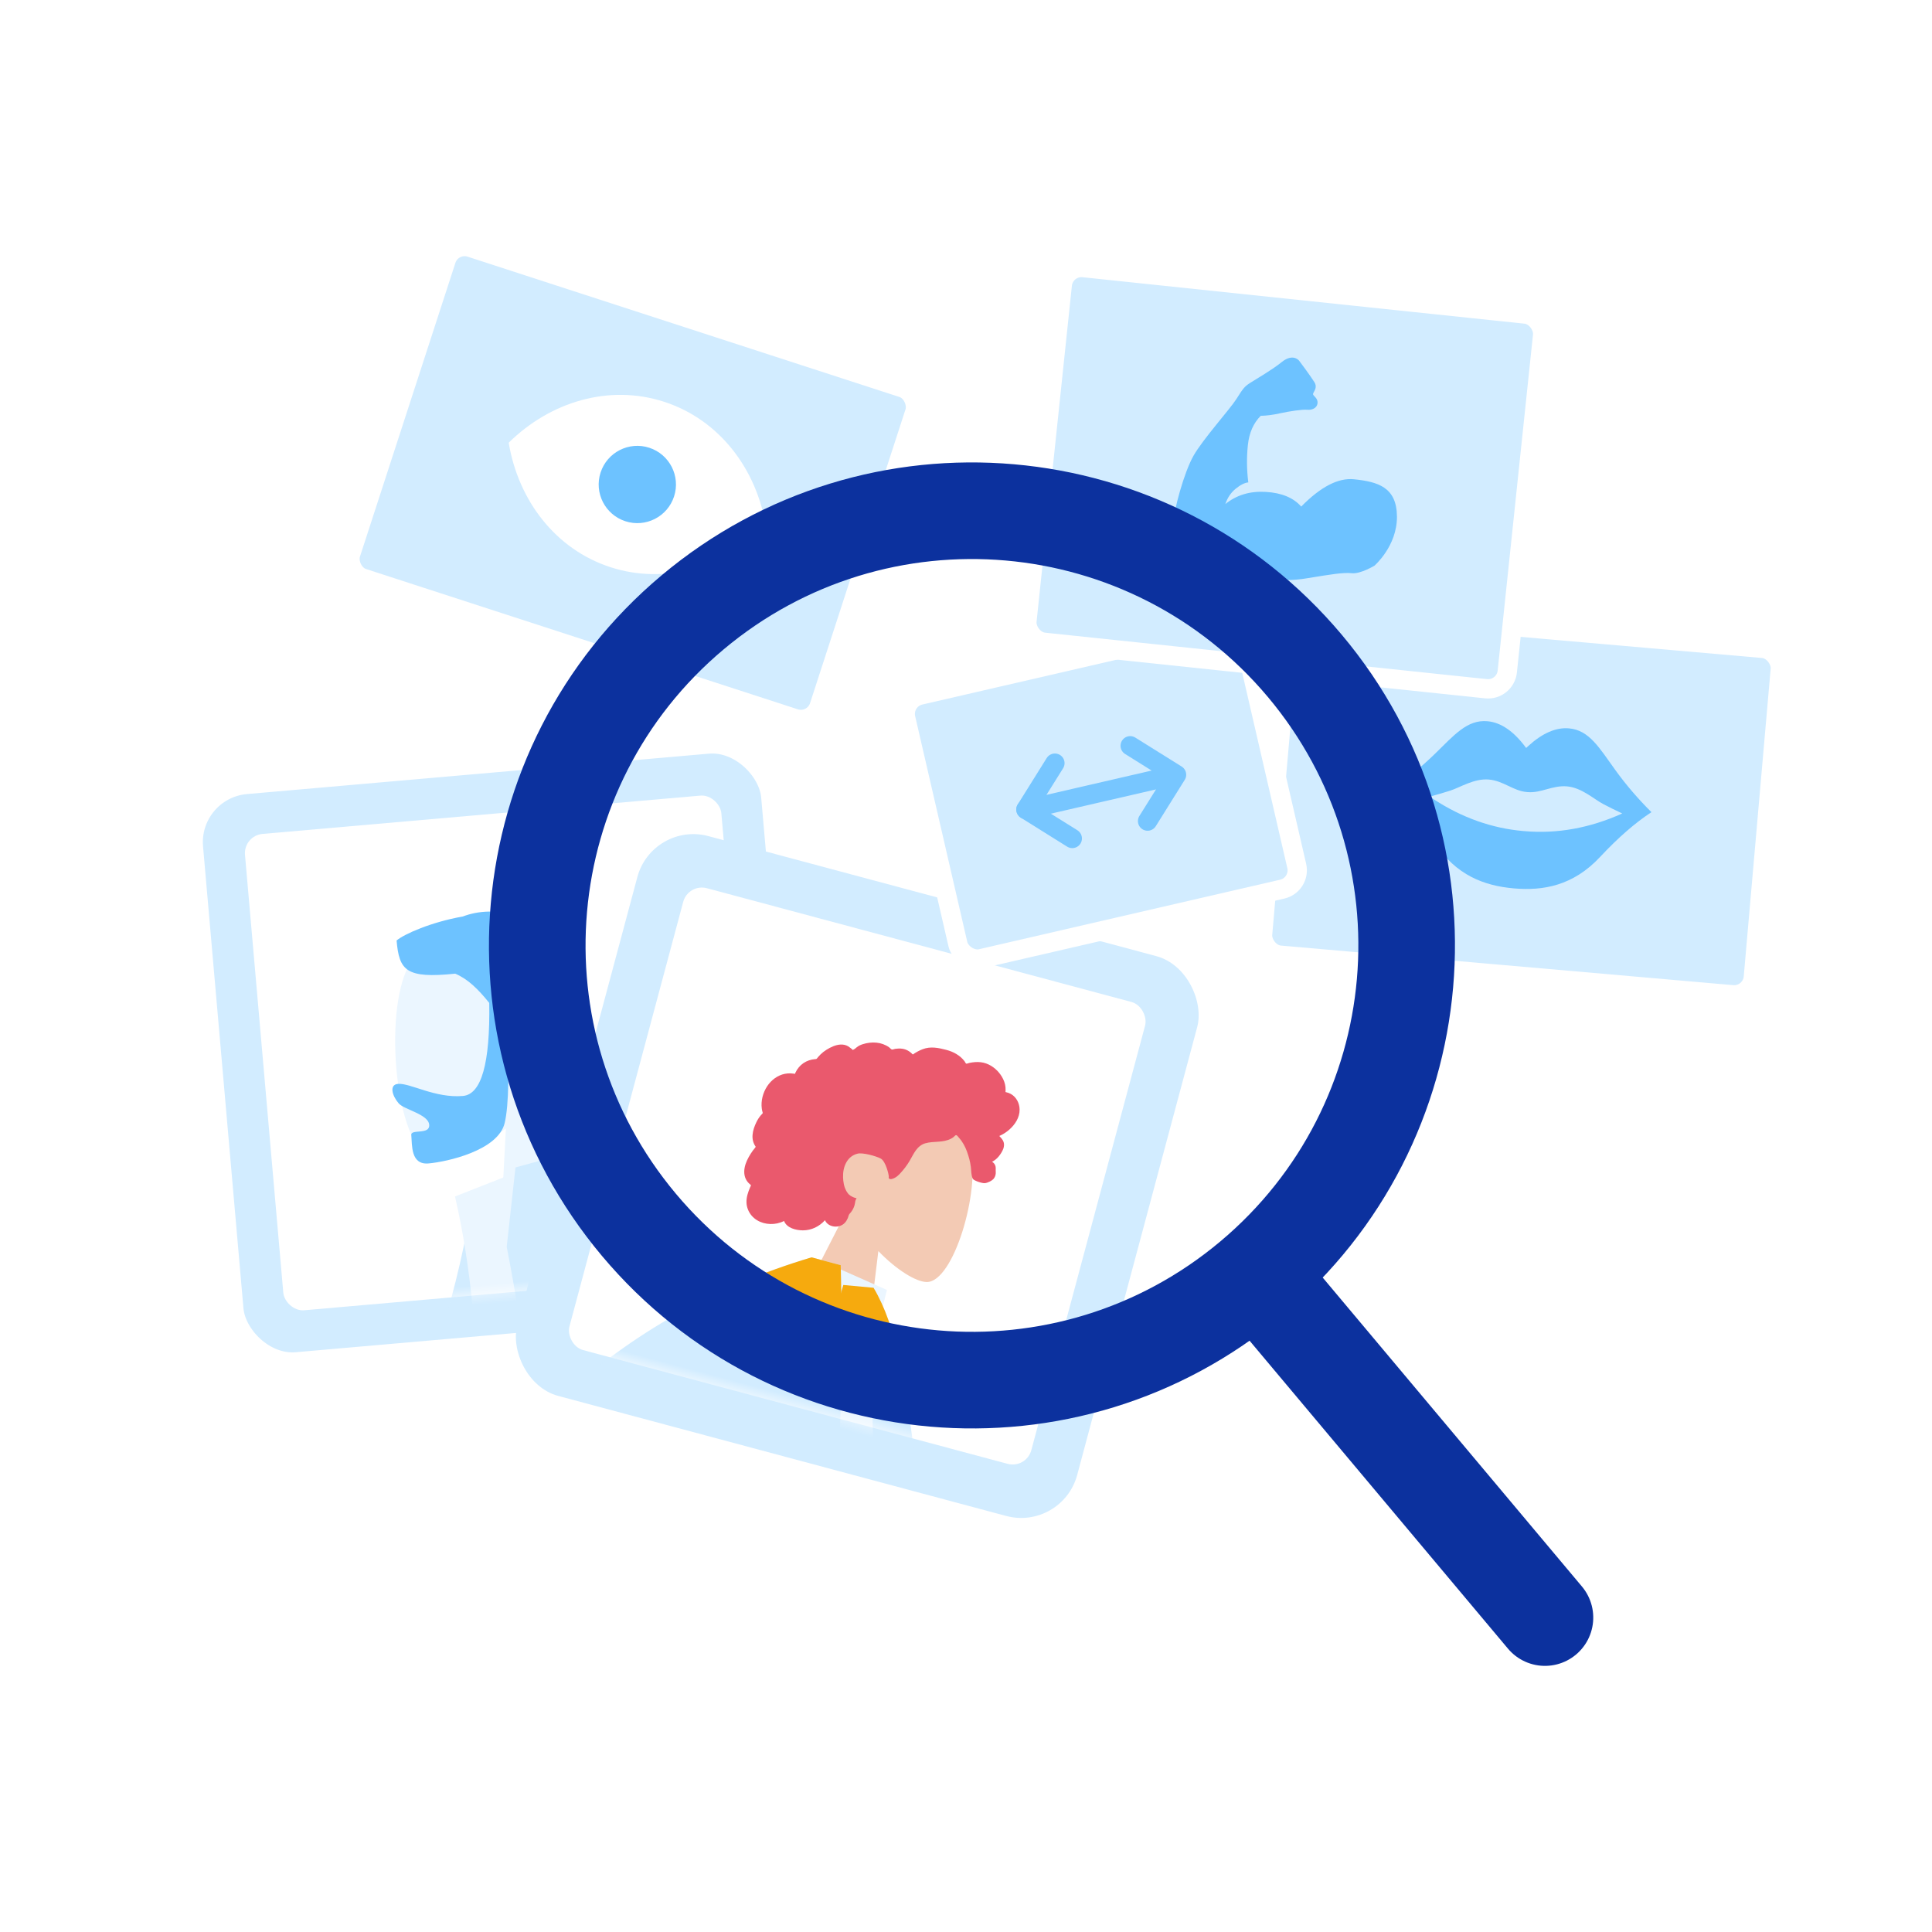 <?xml version="1.0" encoding="UTF-8"?>
<svg xmlns="http://www.w3.org/2000/svg" xmlns:xlink="http://www.w3.org/1999/xlink" width="200px" height="200px" viewBox="0 0 200 200" version="1.1">
  <!-- Generator: sketchtool 64 (101010) - https://sketch.com -->
  <title>EE3D99A4-A92B-4863-A50B-29411D16CB4A</title>
  <desc>Created with sketchtool.</desc>
  <defs>
    <rect id="path-1" x="0" y="0" width="49.5" height="49.5" rx="2"></rect>
    <rect id="path-3" x="0" y="0" width="49.5" height="49.5" rx="2"></rect>
    <polygon id="path-5" points="0.834 6.729 8.959 13.87 34.212 15.385 25.948 2.45116585e-13"></polygon>
  </defs>
  <g id="Page-1" stroke="none" stroke-width="1" fill="none" fill-rule="evenodd">
    <g id="landingpage_produkce" transform="translate(-464, -1217)">
      <g id="benefit_02" transform="translate(464, 1217)">
        <rect id="Rectangle" fill="#FFFFFF" x="0" y="0" width="200" height="200"></rect>
        <g id="Group-40" transform="translate(157.5, 83) rotate(5) translate(-157.5, -83) translate(133, 66)">
          <g id="Group-37" fill="#D2ECFF" stroke="#FFFFFF" stroke-width="2">
            <g id="Group-38">
              <rect id="Rectangle" x="-1" y="-1" width="51" height="36" rx="2"></rect>
            </g>
          </g>
          <path d="M28.735,9 C30.853,9 32.044,10.74 33.897,12.882 C35.132,14.31 36.5,15.648 38,16.898 C36.412,18.147 34.779,19.843 33.103,21.984 C30.589,25.196 27.545,26 24.502,26 L24.498,26 C21.455,26 18.411,25.196 15.897,21.984 C14.221,19.843 12.588,18.147 11,16.898 C12.5,15.648 13.868,14.31 15.103,12.882 C16.956,10.74 18.147,9 20.265,9 C21.676,9 23.088,9.803 24.5,11.409 L24.5,11.408 L24.723,11.162 C26.06,9.721 27.398,9 28.735,9 Z M29.065,15 C27.547,15 26.442,15.946 25.062,15.946 L25.062,15.946 L25,15.949 C24.979,15.947 24.958,15.946 24.938,15.946 C23.558,15.946 22.453,15 20.935,15 C19.417,15 18.037,16.081 17.07,16.486 C16.426,16.757 15.736,17.027 15,17.297 L15,17.297 L15.461,17.549 C18.536,19.183 21.695,20 24.938,20 L24.938,20 L25,19.999 L25.062,20 C28.467,20 31.779,19.099 35,17.297 C34.264,17.027 33.574,16.757 32.93,16.486 C31.963,16.081 30.583,15 29.065,15 Z" id="Combined-Shape" fill="#6DC2FF"></path>
        </g>
        <g id="Group-12" transform="translate(52, 109) rotate(-5) translate(-52, -109) translate(22, 79)">
          <rect id="Rectangle" stroke="#FFFFFF" stroke-width="2" fill="#D2ECFF" x="0" y="0" width="60" height="60" rx="6"></rect>
          <g id="Group-2" transform="translate(5.25, 5.25)">
            <mask id="mask-2" fill="white">
              <use xlink:href="#path-1"></use>
            </mask>
            <use id="Mask" fill="#FFFFFF" xlink:href="#path-1"></use>
            <g mask="url(#mask-2)">
              <g transform="translate(-32.25, 9.75)">
                <g id="Head" transform="translate(55.733, 19) scale(-1, 1) translate(-55.733, -19) translate(44.733, 0)">
                  <g transform="translate(0.325, 1.246)" fill="#EBF6FF">
                    <path d="M18.595,4.453 C21.42,9.718 21.084,23.075 17.433,24.016 C15.977,24.391 12.876,23.472 9.719,21.569 L11.7,35.587 L0,35.587 L4.028,16.814 C1.782,14.177 0.261,10.946 0.515,7.325 C1.247,-3.108 15.77,-0.813 18.595,4.453 Z"></path>
                  </g>
                  <path d="M12.577,0.573 C15.86,0.855 18.791,1.856 19.622,2.45 C19.622,5.558 19.02,6.48 13.876,6.399 C12.612,7.067 11.641,8.216 10.629,9.723 C11.076,15.961 12.261,19.081 14.183,19.081 C17.065,19.081 19.511,17.251 20.775,17.251 C21.697,17.251 21.492,18.405 20.88,19.26 C20.376,19.966 17.921,20.646 17.921,21.74 C17.921,22.835 19.861,21.988 19.861,22.637 C19.861,23.71 20.202,25.729 18.339,25.729 C16.453,25.729 11.047,25.041 10.121,22.243 C9.523,20.437 9.137,16.696 8.961,11.018 C8.847,11.003 8.731,10.996 8.613,10.996 C6.997,10.996 5.688,12.305 5.688,13.921 C5.688,14.741 6.025,15.482 6.569,16.013 C5.892,16.969 5.133,17.967 4.264,18.996 C0.999,17.037 -1.424,11.302 1.768,5.793 C2.651,3.095 4.648,1.653 7.007,0.984 C8.918,0.184 10.902,0.094 12.577,0.573 Z" id="Hair" fill="#6DC2FF"></path>
                </g>
                <g id="Bottom" transform="translate(63.833, 93.5) scale(-1, 1) translate(-63.833, -93.5) translate(43.333, 78)">
                  <polygon fill="#69A1AC" points="7.707 0 15.495 30.57 39.284 30.57 35.737 0"></polygon>
                  <path d="M3.326,0 C0.763,7.697 0.277,17.887 1.866,30.57 L26.141,30.57 L32.817,0 L3.326,0 Z" fill="#89C5CC"></path>
                </g>
                <g id="Body" transform="translate(57.288, 71.4) scale(-1, 1) rotate(8) translate(-57.288, -71.4) translate(5.938, 27.2)">
                  <path d="M16.833,45.266 L27.021,45.306 C20.856,65.171 17.472,75.897 16.867,77.486 L16.833,77.572 C15.705,80.362 18.093,84.612 19.113,86.896 C15.789,88.381 16.143,82.882 11.949,84.829 C8.121,86.607 5.208,89.828 0.785,87.104 C0.242,86.769 -0.354,85.508 1.086,84.523 C4.672,82.068 9.841,77.771 10.54,76.356 C11.492,74.428 13.59,64.064 16.833,45.266 L16.833,45.266 Z M78.13,43.37 L91.94,56.818 C95.958,58.529 99.25,60.418 101.817,62.485 C102.394,63.18 103.022,64.512 100.307,63.916 C97.591,63.32 94.708,62.815 94.198,63.697 C93.687,64.578 95.191,65.929 94.248,67.083 C93.619,67.852 91.504,65.406 87.904,59.744 L73.543,51.292 L78.13,43.37 Z" id="Skin" fill="#B28B67"></path>
                  <path d="M43.023,4.496 L47.159,3.409 C55.967,20.806 70.023,36.083 89.328,49.241 L77.158,66.942 C57.309,47.539 44.312,26.865 43.023,4.496 Z" id="Coat-Back" fill="#D2ECFF" transform="translate(66.175, 35.176) rotate(5) translate(-66.175, -35.176) "></path>
                  <path d="M27.408,55.476 L64.946,55.476 C56.249,34.368 51.901,16.438 51.901,1.684 L40.578,-1.13686838e-13 C31.679,14.287 29.166,31.877 27.408,55.476 Z" id="Shirt" fill="#EBF6FF"></path>
                  <path d="M41.082,1.13686838e-13 C41.966,0.03 43.313,0.085 45.123,0.164 L45.123,0.164 L47.859,7.969 C48.148,17.486 49.839,36.664 52.93,65.503 L52.93,65.503 L28.323,65.503 C28.387,67.495 28.494,69.506 28.642,71.535 L28.642,71.535 L10.346,71.535 C13.083,40.713 23.077,16.869 40.329,1.70530257e-13 L40.329,1.70530257e-13 L40.338,0.008 L40.342,1.13686838e-13 Z" id="Coat-Front" fill="#D2ECFF"></path>
                  <path d="M35.208,65.695 L28.329,65.695 C28.028,56.763 28.568,48.205 29.948,40.021 C30.649,52.436 32.402,60.993 35.208,65.695 Z" id="Shade" fill-opacity="0.1" fill="#000000"></path>
                  <polygon id="Light" fill-opacity="0.2" fill="#FFFFFF" points="33.8 50.61 45.933 44.979 45.933 50.61"></polygon>
                </g>
              </g>
            </g>
          </g>
        </g>
        <g id="Group-12" transform="translate(88.744, 121.742) rotate(15) translate(-88.744, -121.742) translate(58.744, 91.742)">
          <rect id="Rectangle" fill="#D2ECFF" x="0" y="0" width="60" height="60" rx="6"></rect>
          <g id="Humaaan" transform="translate(5.25, 5.25)">
            <mask id="mask-4" fill="white">
              <use xlink:href="#path-3"></use>
            </mask>
            <use id="Mask" fill="#FFFFFF" xlink:href="#path-3"></use>
            <g mask="url(#mask-4)">
              <g transform="translate(-18.75, 9.75)">
                <g id="Head" transform="translate(31.881, -0)">
                  <g transform="translate(8.597, 6.09)" fill="#F3CAB4">
                    <path d="M13.663,3.272 C15.739,7.141 15.492,16.955 12.81,17.647 C11.74,17.922 9.461,17.247 7.141,15.849 L8.597,26.149 L0,26.149 L2.96,12.355 C1.309,10.417 0.192,8.043 0.379,5.382 C0.916,-2.284 11.588,-0.597 13.663,3.272 Z"></path>
                  </g>
                  <path d="M26.069,3.998 C25.891,3.372 25.412,2.836 24.767,2.677 C24.61,2.639 24.449,2.623 24.288,2.63 C24.23,2.632 24.214,2.649 24.187,2.608 C24.167,2.578 24.166,2.505 24.158,2.47 C24.132,2.36 24.1,2.252 24.061,2.147 C23.926,1.788 23.699,1.47 23.425,1.203 C22.914,0.702 22.222,0.356 21.504,0.294 C21.111,0.259 20.721,0.323 20.349,0.451 C20.157,0.517 19.97,0.6 19.788,0.691 C19.734,0.718 19.556,0.853 19.501,0.844 C19.44,0.834 19.319,0.684 19.269,0.646 C18.66,0.178 17.907,-0.005 17.148,0 C16.291,0.006 15.466,0.049 14.752,0.572 C14.6,0.682 14.456,0.803 14.319,0.931 C14.247,0.998 14.177,1.067 14.11,1.14 C14.07,1.184 14.031,1.229 13.993,1.274 C13.929,1.352 13.939,1.378 13.85,1.324 C13.506,1.115 13.107,1.017 12.706,1.066 C12.467,1.096 12.235,1.167 12.015,1.261 C11.94,1.293 11.767,1.421 11.687,1.423 C11.608,1.424 11.436,1.305 11.355,1.275 C10.914,1.112 10.438,1.072 9.975,1.147 C9.497,1.225 9.027,1.416 8.622,1.679 C8.427,1.806 8.257,1.947 8.12,2.135 C8.061,2.217 8.008,2.303 7.941,2.378 C7.902,2.423 7.825,2.468 7.804,2.524 C7.816,2.49 7.281,2.284 7.23,2.271 C6.961,2.2 6.687,2.215 6.423,2.301 C5.927,2.465 5.501,2.83 5.151,3.206 C4.971,3.398 4.813,3.611 4.68,3.838 C4.615,3.947 4.557,4.059 4.503,4.173 C4.477,4.228 4.46,4.297 4.426,4.347 C4.382,4.411 4.352,4.412 4.272,4.44 C3.867,4.583 3.497,4.823 3.215,5.148 C2.93,5.477 2.745,5.882 2.668,6.309 C2.663,6.334 2.661,6.438 2.646,6.451 C2.626,6.47 2.544,6.462 2.513,6.466 C2.406,6.478 2.3,6.497 2.195,6.522 C2.002,6.567 1.815,6.634 1.637,6.722 C0.944,7.065 0.449,7.708 0.206,8.431 C-0.048,9.19 -0.044,10.059 0.26,10.804 C0.309,10.924 0.368,11.041 0.437,11.151 C0.479,11.219 0.492,11.219 0.465,11.29 C0.434,11.369 0.379,11.446 0.343,11.524 C0.224,11.776 0.142,12.044 0.09,12.317 C0.004,12.765 -0.039,13.237 0.046,13.688 C0.085,13.898 0.153,14.103 0.258,14.29 C0.311,14.385 0.373,14.476 0.443,14.559 C0.48,14.603 0.519,14.644 0.559,14.684 C0.582,14.707 0.613,14.726 0.632,14.752 C0.68,14.814 0.69,14.763 0.666,14.854 C0.631,14.98 0.552,15.105 0.504,15.229 C0.455,15.356 0.41,15.485 0.369,15.615 C0.286,15.879 0.216,16.147 0.172,16.42 C0.087,16.944 0.102,17.503 0.35,17.984 C0.456,18.19 0.608,18.37 0.793,18.511 C0.883,18.579 0.981,18.638 1.083,18.687 C1.136,18.712 1.203,18.723 1.227,18.774 C1.253,18.829 1.215,18.937 1.206,18.999 C1.13,19.532 1.092,20.092 1.25,20.614 C1.396,21.095 1.717,21.52 2.135,21.801 C2.944,22.347 4.035,22.316 4.886,21.879 C5.107,21.765 5.315,21.624 5.5,21.457 C5.971,22.092 6.94,22.071 7.629,21.891 C8.487,21.666 9.175,21.069 9.572,20.285 C10.114,20.946 11.252,20.731 11.628,20.015 C11.72,19.84 11.775,19.647 11.802,19.451 C11.816,19.348 11.807,19.245 11.817,19.143 C11.831,19.013 11.918,18.887 11.968,18.761 C12.065,18.516 12.125,18.263 12.128,18 C12.129,17.862 12.112,17.727 12.099,17.591 C12.087,17.468 12.121,17.353 12.14,17.232 C11.92,17.268 11.652,17.209 11.445,17.145 C11.242,17.082 11.051,16.917 10.907,16.767 C10.574,16.417 10.37,15.959 10.231,15.503 C9.925,14.501 10.051,13.3 11.058,12.75 C11.527,12.494 12.933,12.495 13.491,12.622 C14.079,12.755 14.745,14.051 14.778,14.173 C14.798,14.249 14.788,14.342 14.857,14.392 C15.009,14.503 15.26,14.311 15.373,14.216 C15.567,14.053 15.705,13.836 15.825,13.615 C16.085,13.135 16.296,12.621 16.444,12.095 C16.559,11.69 16.632,11.273 16.782,10.878 C16.931,10.485 17.166,10.134 17.531,9.912 C17.928,9.67 18.383,9.542 18.819,9.39 C19.251,9.239 19.676,9.055 20.011,8.735 C20.085,8.665 20.156,8.59 20.215,8.507 C20.262,8.442 20.309,8.317 20.38,8.275 C20.491,8.211 20.653,8.379 20.748,8.439 C21.221,8.74 21.616,9.159 21.934,9.616 C22.251,10.072 22.51,10.51 22.721,11.018 C22.878,11.395 22.976,11.878 23.251,12.187 C23.374,12.325 24.288,12.408 24.584,12.288 C24.879,12.167 25.211,11.854 25.31,11.658 C25.412,11.458 25.436,11.238 25.393,11.018 C25.367,10.889 25.315,10.768 25.287,10.641 C25.263,10.535 25.241,10.434 25.189,10.336 C25.091,10.151 24.923,10.018 24.72,9.963 C24.931,9.768 25.106,9.536 25.226,9.276 C25.352,9.006 25.458,8.677 25.489,8.381 C25.513,8.14 25.475,7.891 25.344,7.684 C25.205,7.467 24.96,7.325 24.748,7.19 C25.072,6.936 25.349,6.628 25.577,6.287 C26.02,5.624 26.294,4.788 26.069,3.998 Z" id="hair" fill="#EA596D"></path>
                </g>
                <g id="Bottom" transform="translate(1.075, 50.866)">
                  <path d="M65.362,6.57 C58.512,12.156 61.118,61.126 60.66,61.743 C60.457,62.017 49.601,64.349 28.09,68.738 L29.019,72.528 C54.18,71.279 67.494,69.721 68.961,67.853 C71.06,65.18 73.655,50.225 76.746,22.991 L65.362,6.57 Z" id="Leg" fill="#B28B67" transform="translate(52.418, 39.549) rotate(-55) translate(-52.418, -39.549) "></path>
                  <path d="M31.716,64.749 L33.351,70.853 C52.107,73.007 64.472,70.341 68.824,66.201 C71.725,63.441 74.327,48.528 76.629,21.461 L64.451,4.069 C48.144,16.372 57.864,56.647 57.447,57.569 C57.031,58.49 47.139,59.219 31.716,64.749 Z" id="Pant" fill="#2F3676" transform="translate(54.172, 37.844) rotate(-55) translate(-54.172, -37.844) "></path>
                  <polygon id="Leg" fill="#997659" points="37.612 10.03 19.076 54.529 0.858 92.149 5.156 92.149 52.182 10.03"></polygon>
                  <path d="M2.503,84.334 L12.054,86.125 C19.438,75.269 50.343,30.753 53.731,10.03 L32.47,10.03 C21.154,25.011 9.542,73.298 2.503,84.334 Z" id="Pant" fill="#5C63AB"></path>
                </g>
                <g id="Body" transform="translate(-0, 18.358)">
                  <path d="M17.734,35.373 L25.075,36.83 C17.693,50.587 13.734,57.878 13.198,58.703 C11.993,60.561 13.117,63.964 13.533,65.757 C10.927,66.363 11.955,62.441 8.657,63.26 C5.647,64.008 3.095,65.926 0.288,63.339 C-0.057,63.021 -0.31,62.026 0.867,61.517 C3.798,60.246 8.128,57.867 8.831,56.944 C9.788,55.684 12.756,48.494 17.734,35.373 Z M90.336,24.36 C89.182,26.046 88.044,27.871 88.505,28.462 C88.966,29.052 90.302,28.4 90.83,29.361 C91.182,30.002 88.93,30.768 84.074,31.66 L74.353,39.113 L70.209,33.803 L83.189,28.103 C85.462,25.837 87.658,24.115 89.775,22.937 C90.408,22.735 91.49,22.674 90.336,24.36 Z" id="Skin" fill="#B28B67"></path>
                  <path d="M43.444,9.538 L46.483,8.739 C53.774,14.67 57.887,30.094 62.548,31.775 C66.954,33.365 72.791,30.943 79.703,27.757 L82.315,32.448 C76.445,40.03 63.152,47.164 57.257,44.271 C47.833,39.645 44.076,20.508 43.444,9.538 Z" id="Coat-Back" fill="#D2ECFF" transform="translate(62.879, 26.834) rotate(5) translate(-62.879, -26.834) "></path>
                  <path d="M31.522,46.836 C43.942,46.836 53.078,46.836 58.929,46.836 C60.182,46.836 59.946,45.027 59.765,44.115 C57.675,33.583 49.519,22.231 49.519,7.24 L41.614,6 C35.075,16.516 32.814,29.464 31.522,46.836 Z" id="Shirt" fill="#EBF6FF"></path>
                  <g id="Coat-Front" transform="translate(8.955, 5.101)" fill="#D2ECFF">
                    <path d="M35.279,0.899 C42.376,25.091 44.332,41.211 41.148,49.257 L41.148,49.257 L16.478,49.257 C16.868,43.369 18.12,37.141 19.834,31.07 C14.247,41.15 9.55,48.406 5.745,52.839 L-9.9475983e-14,51.714 C3.701,28.764 14.417,11.826 32.149,0.899 Z"></path>
                  </g>
                  <g id="Group-9" transform="translate(24.955, 0.101)">
                    <mask id="mask-6" fill="white">
                      <use xlink:href="#path-5"></use>
                    </mask>
                    <g id="Mask"></g>
                    <path d="M16.149,5.899 L19.279,5.899 L19.711,7.385 C26.383,30.506 28.228,46.047 25.245,54.006 L25.148,54.257 L0.478,54.257 C0.868,48.369 2.12,42.141 3.834,36.07 L3.094,37.397 C-2.169,46.789 -6.619,53.603 -10.255,57.839 L-16,56.714 C-12.299,33.764 -1.583,16.826 16.149,5.899 Z" id="Path" fill="#F6AA0E" mask="url(#mask-6)"></path>
                    <path d="M18.488,9.437 L21.528,8.638 C28.819,14.569 32.932,29.993 37.593,31.674 C41.999,33.264 47.836,30.842 54.747,27.656 L57.36,32.347 C51.49,39.929 38.197,47.063 32.302,44.17 C22.878,39.544 19.121,20.407 18.488,9.437 Z" id="Coat-Back" fill="#F6AA0E" mask="url(#mask-6)" transform="translate(37.924, 26.733) rotate(5) translate(-37.924, -26.733) "></path>
                  </g>
                </g>
              </g>
            </g>
          </g>
        </g>
        <g id="Group-37" transform="translate(114, 82) rotate(-13) translate(-114, -82) translate(97, 69)" stroke-width="2">
          <rect id="Rectangle" stroke="#FFFFFF" fill="#D2ECFF" x="-1" y="-1" width="36" height="28" rx="2"></rect>
          <polyline id="Path-10" stroke="#77C6FF" stroke-linecap="round" stroke-linejoin="round" points="13 9 9 13 13 17"></polyline>
          <polyline id="Path-10" stroke="#77C6FF" stroke-linecap="round" stroke-linejoin="round" transform="translate(23, 13) scale(-1, 1) translate(-23, -13) " points="25 9 21 13 25 17"></polyline>
          <line x1="9" y1="13" x2="23" y2="13" id="Path-11" stroke="#77C6FF" stroke-linecap="round" stroke-linejoin="round"></line>
        </g>
        <g id="Group-37" transform="translate(65.5, 50) rotate(18) translate(-65.5, -50) translate(41, 33)">
          <g id="Group-38">
            <rect id="Rectangle" stroke="#FFFFFF" stroke-width="2" fill="#D2ECFF" x="-1" y="-1" width="51" height="36" rx="2"></rect>
            <path d="M25,8 C30.982,8 36.205,11.62 39,17 C36.204,22.381 30.982,26 25,26 C19.018,26 13.795,22.381 11,17.001 C13.794,11.62 19.017,8 25,8 Z" id="Combined-Shape" fill="#FFFFFF"></path>
            <circle id="Oval" fill="#6DC2FF" cx="25" cy="17" r="4"></circle>
          </g>
        </g>
        <g id="Group-39" transform="translate(133, 49.5) rotate(6) translate(-133, -49.5) translate(109, 31)">
          <rect id="Rectangle" stroke="#FFFFFF" stroke-width="2" fill="#D2ECFF" x="-1" y="-1" width="50" height="39" rx="2"></rect>
          <path d="M34.173,26.544 C34.173,26.544 36.3,24.29 35.964,21.246 C35.628,18.202 33.613,17.864 31.15,17.864 C29.508,17.864 27.791,18.992 26,21.246 C25.104,20.419 23.835,20.044 22.193,20.119 C20.551,20.194 19.207,20.758 18.162,21.81 C18.312,21.133 18.61,20.57 19.058,20.119 C19.506,19.668 19.916,19.405 20.29,19.33 C19.991,18.052 19.842,16.775 19.842,15.497 C19.842,14.22 20.178,13.167 20.849,12.341 C21.447,12.266 22.081,12.115 22.753,11.89 C23.76,11.552 25.104,11.214 25.552,11.214 C26,11.214 26.559,10.988 26.559,10.424 C26.559,9.861 26,9.748 26,9.523 C26,9.297 26.447,8.846 26,8.283 C25.552,7.719 24.432,6.479 24.208,6.254 C23.984,6.028 23.313,5.69 22.417,6.592 C21.521,7.494 19.954,8.621 19.394,9.072 C18.834,9.523 18.722,9.748 18.162,10.875 C17.603,12.003 15.139,15.384 14.356,17.188 C13.572,18.992 12.9,23.05 13.012,24.402 C13.124,25.755 14.356,26.77 15.699,27.108 C17.043,27.446 19.618,28.122 21.521,28.573 C23.425,29.024 24.88,29.249 27.343,28.573 C29.806,27.897 31.038,27.559 31.933,27.559 C32.829,27.559 34.173,26.544 34.173,26.544 Z" id="Path-12" fill="#6DC2FF"></path>
        </g>
        <g id="Group-8" transform="translate(114.115, 113.958) rotate(-40) translate(-114.115, -113.958) translate(64.115, 42.958)">
          <path d="M50,2.1032065e-11 C77.614,2.1032065e-11 100,22.386 100,50 C100,77.614 77.614,100 50,100 C22.386,100 0,77.614 0,50 C0,22.386 22.386,2.1032065e-11 50,2.1032065e-11 Z M50,10 C27.909,10 10,27.909 10,50 C10,72.091 27.909,90 50,90 C72.091,90 90,72.091 90,50 C90,27.909 72.091,10 50,10 Z" id="Combined-Shape" fill="#0C319E"></path>
          <line x1="50.714" y1="95.933" x2="50.714" y2="141.429" id="Path-5" stroke="#0C319E" stroke-width="10" stroke-linecap="round" stroke-linejoin="round"></line>
        </g>
      </g>
    </g>
  </g>
</svg>
